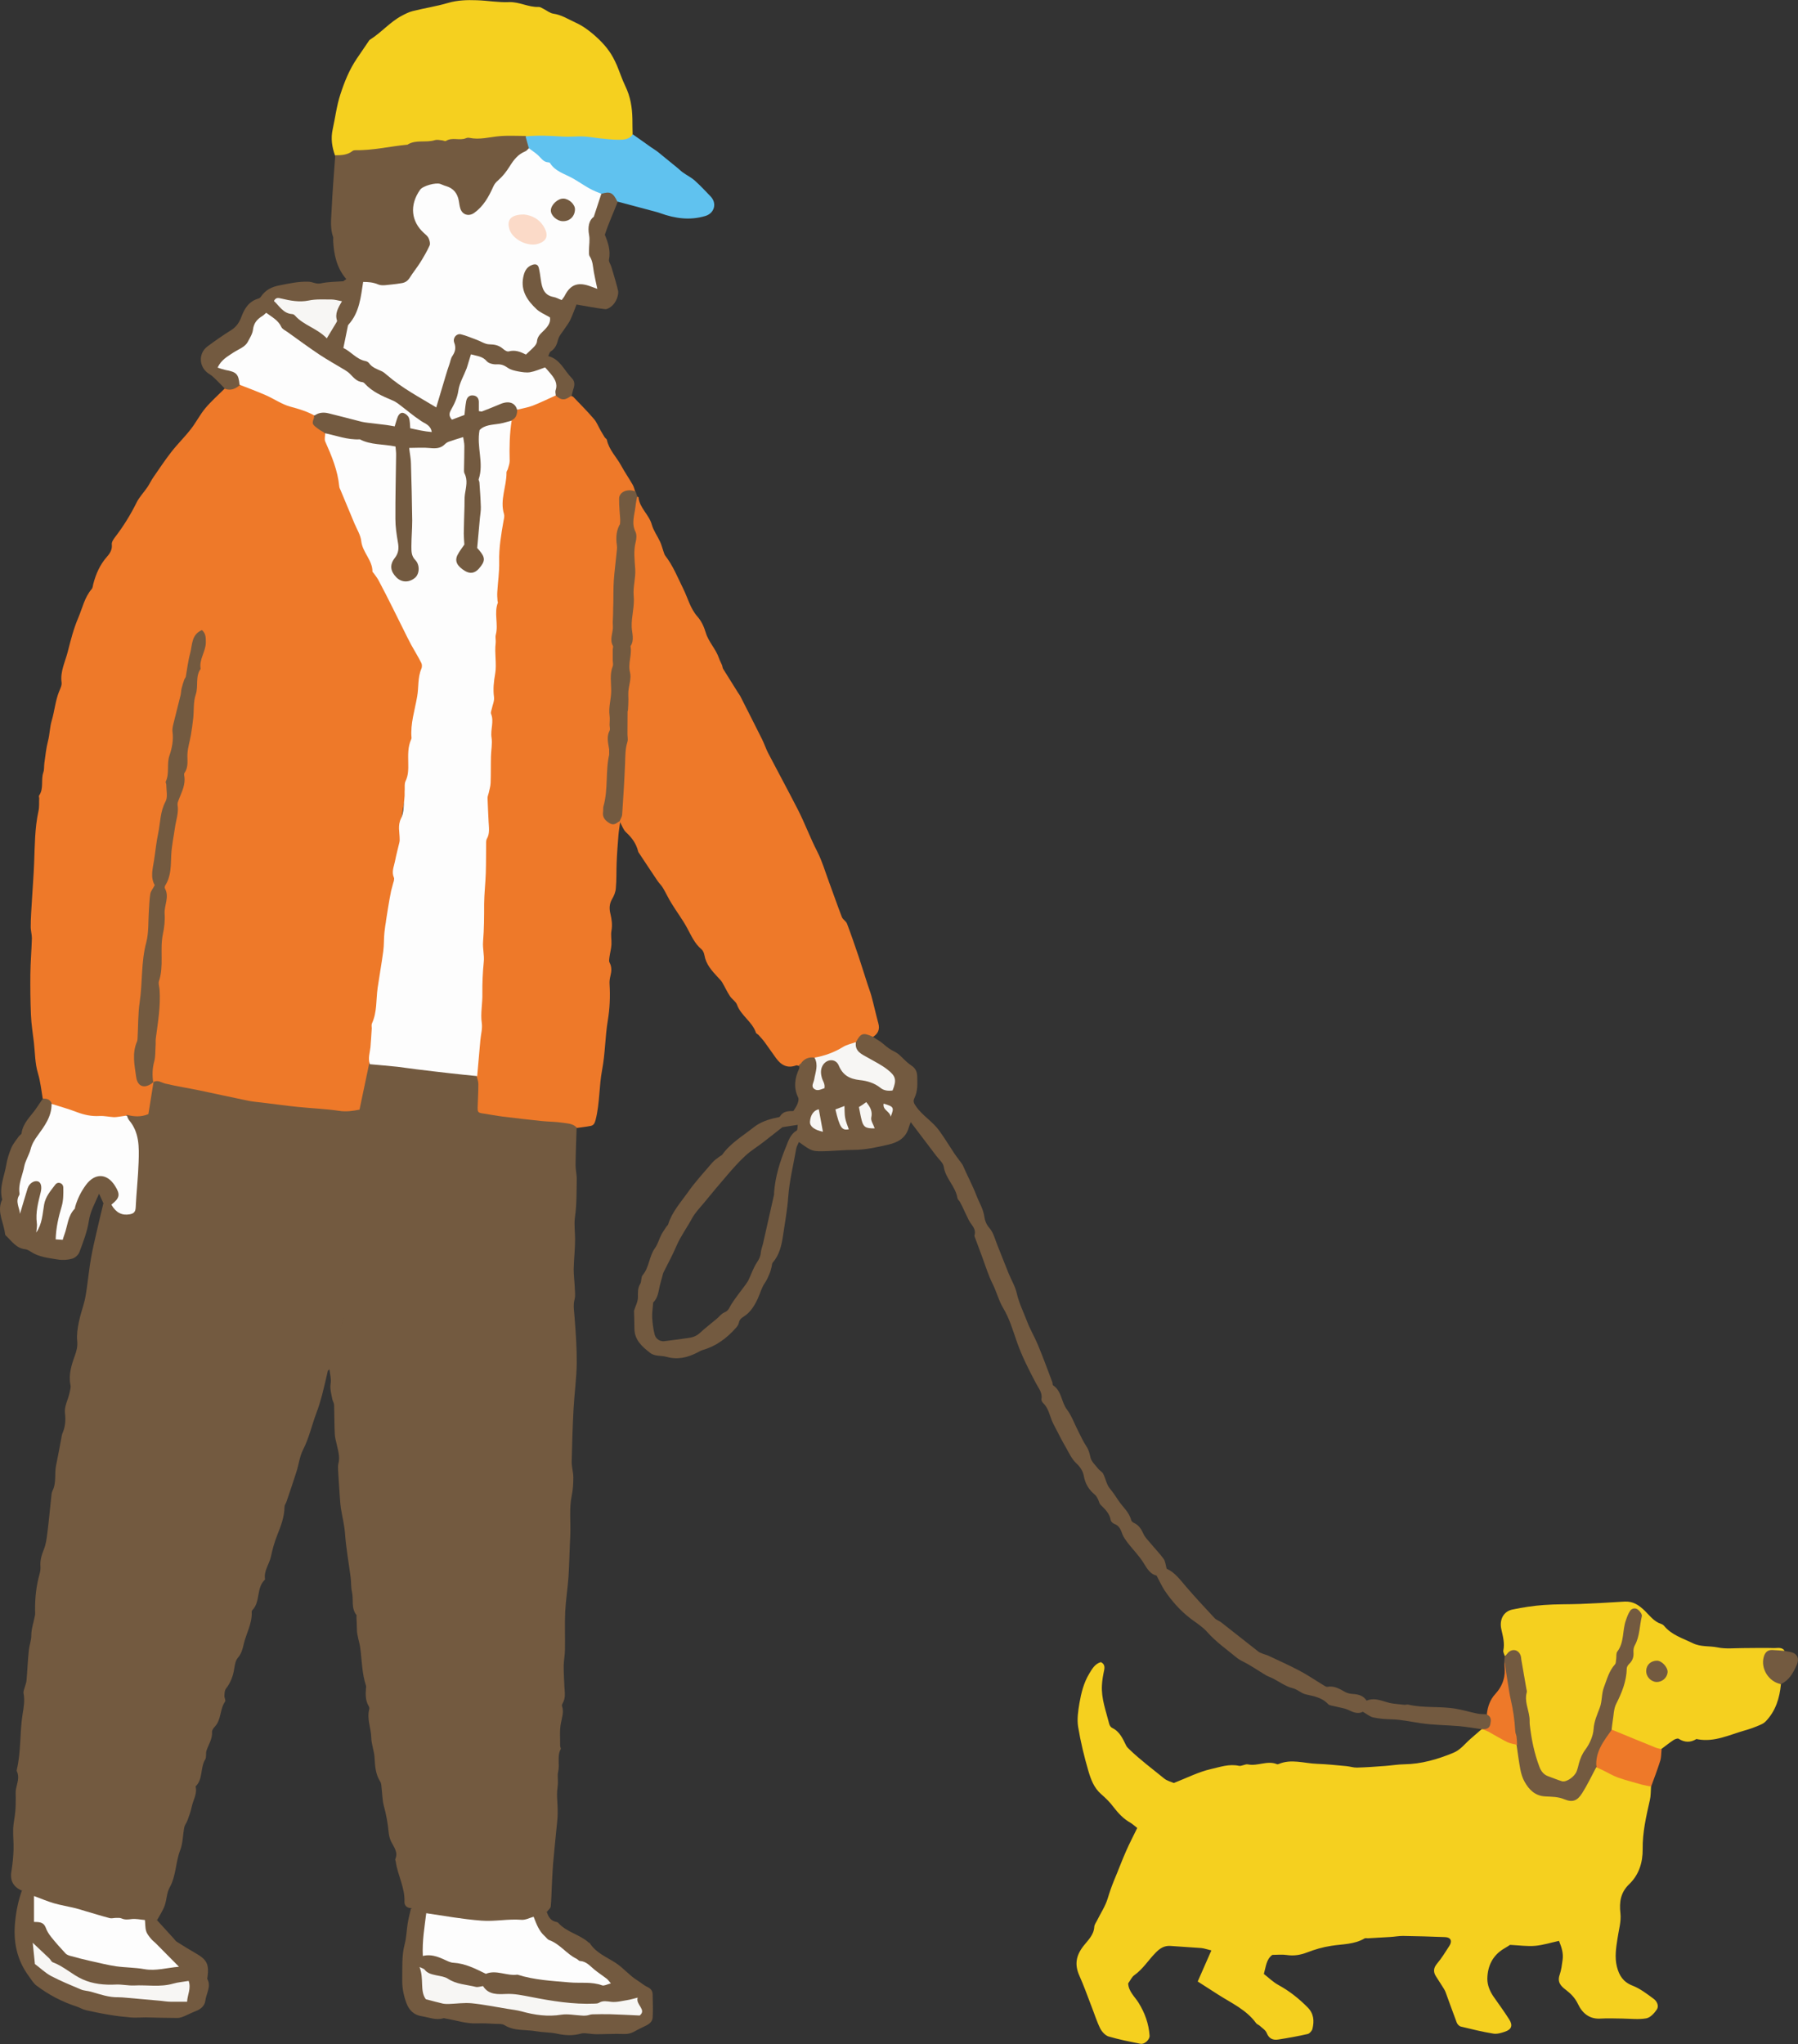 <?xml version="1.0" encoding="UTF-8"?><svg id="_レイヤー_2" xmlns="http://www.w3.org/2000/svg" viewBox="0 0 152.79 173.63"><rect x="0" y="0" width="152.79" height="173.63" fill="#333333" stroke="none"/><defs><style>.cls-1{fill:#f7f6f4;}.cls-1,.cls-2,.cls-3,.cls-4,.cls-5,.cls-6,.cls-7,.cls-8{stroke-width:0px;}.cls-2{fill:#60c2ef;}.cls-3{fill:#735a40;}.cls-4{fill:#fdfdfd;}.cls-5{fill:#fff;}.cls-6{fill:#f5d01f;}.cls-7{fill:#ee7929;}.cls-8{fill:#fbdac8;}</style></defs><g id="_レイヤー_1-2"><path class="cls-3" d="m49,95.78c-.03,1.06-.08,2.13-.09,3.19,0,.41.11.82.1,1.23-.02,1.06,0,2.13-.15,3.18-.09.64.01,1.25.01,1.87,0,.85-.1,1.7-.12,2.56,0,.51.07,1.02.09,1.53.01.34.07.7-.01,1.02-.15.54-.03,1.06,0,1.59.1,1.29.19,2.58.18,3.87-.02,1.28-.2,2.57-.27,3.85-.08,1.51-.13,3.02-.16,4.53,0,.43.14.87.14,1.3,0,.51-.03,1.03-.13,1.52-.24,1.14-.08,2.29-.13,3.44-.06,1.16-.08,2.32-.15,3.48-.07.99-.23,1.98-.28,2.97-.05,1.07,0,2.13-.02,3.2,0,.46-.1.92-.11,1.38,0,.58.03,1.15.06,1.73.02.48.13.97-.13,1.44-.05.08-.1.2-.07.27.17.49,0,.94-.09,1.42-.13.63-.06,1.3-.07,1.95,0,.1.08.22.05.28-.33.61-.07,1.29-.22,1.93-.07.3-.01.62-.02.93,0,.22-.04.43-.06.65-.01.19-.02.38-.01.57.02.46.06.92.05,1.38,0,.46-.07.92-.11,1.38-.09.97-.2,1.94-.28,2.9-.05.65-.08,1.31-.11,1.96-.03.56-.03,1.12-.09,1.67-.02.16-.21.3-.32.45-.5-.01-.94.09-1.21.56-.31.22-.66.31-1.03.33-2.1.11-4.19.15-6.27-.29-.53-.11-1.07-.11-1.58-.3-.45-.27-.87-.61-1.44-.61-.35,0-.59-.21-.58-.54.05-1.21-.58-2.26-.74-3.41-.01-.07-.06-.16-.04-.21.26-.59-.11-1.01-.35-1.49-.13-.26-.19-.56-.22-.85-.07-.74-.2-1.46-.4-2.18-.13-.48-.13-1.01-.19-1.51-.02-.19-.02-.41-.12-.56-.4-.63-.44-1.32-.48-2.03-.03-.57-.27-1.14-.28-1.71-.02-.81-.39-1.59-.17-2.41.02-.08,0-.2-.06-.28-.27-.47-.26-.98-.22-1.5,0-.07.03-.15,0-.22-.35-1.05-.34-2.15-.49-3.23-.07-.51-.28-1.02-.28-1.56,0-.36-.03-.72-.04-1.07,0-.05.03-.11,0-.14-.47-.59-.23-1.32-.38-1.97-.09-.39-.06-.81-.11-1.21-.16-1.25-.39-2.48-.48-3.74-.05-.72-.24-1.44-.35-2.15-.04-.26-.06-.53-.08-.8-.06-.82-.11-1.63-.16-2.45,0-.17-.02-.35.02-.51.16-.57-.01-1.1-.13-1.64-.07-.31-.16-.61-.17-.92-.04-.82-.03-1.64-.06-2.46,0-.16-.12-.32-.15-.48-.08-.45-.22-.88-.14-1.36.06-.37-.06-.77-.1-1.15-.09-.41.15-.76.25-1.13.51-1.9,1.05-3.8,1.67-5.67.16-.49.24-1,.22-1.52,0-.2-.08-.39-.29-.47-.22-.07-.37.07-.5.22-.1.11-.17.24-.23.37-.46,1.05-.82,2.14-.92,3.29-.04.51-.26.95-.51,1.36-.39.64-.64,1.31-.81,2.03-.27,1.13-.11,1.42.98,1.62-.16.68-.31,1.37-.49,2.05-.14.51-.29,1.03-.48,1.52-.39,1.04-.63,2.14-1.14,3.14-.29.57-.36,1.25-.56,1.87-.27.85-.56,1.7-.85,2.55-.05.14-.16.27-.16.4-.01.87-.31,1.65-.63,2.45-.23.58-.4,1.2-.53,1.81-.14.64-.61,1.19-.5,1.89,0,.02,0,.05-.02.07-.74.7-.35,1.85-1.05,2.57-.03.03-.06.09-.06.13.06,1.01-.48,1.87-.69,2.81-.09.41-.2.78-.49,1.12-.19.22-.25.57-.3.88-.09.65-.31,1.22-.71,1.74-.11.15-.12.39-.13.6-.01.16.13.39.06.49-.46.65-.31,1.53-.87,2.13-.11.12-.25.3-.24.44.04.6-.29,1.07-.47,1.59-.08.24.01.56-.11.76-.44.71-.17,1.67-.82,2.29.16.63-.21,1.16-.33,1.74-.08.39-.22.77-.36,1.15-.07.2-.23.38-.27.59-.13.64-.11,1.33-.34,1.92-.41,1.04-.34,2.19-.91,3.2-.25.45-.24,1.04-.42,1.54-.16.43-.42.81-.64,1.22-.43-.11-.84-.11-1.24.1-1.86.05-3.63-.37-5.42-.85-1.29-.35-2.57-.68-3.79-1.21-.21-.45-.63-.52-1.06-.56-.72-.31-1-.85-.87-1.63.1-.6.16-1.21.18-1.81.02-.61-.05-1.22-.03-1.82.02-.48.14-.96.18-1.44.04-.38.03-.77.04-1.15,0-.26-.03-.53.02-.78.1-.5.32-.98.07-1.5-.02-.04,0-.1,0-.14.37-1.55.24-3.15.49-4.7.1-.61.2-1.17.08-1.78-.03-.17.07-.38.12-.56.04-.16.11-.33.13-.49.08-.89.11-1.79.21-2.68.05-.4.2-.77.2-1.2,0-.56.21-1.12.31-1.68.03-.14.01-.29.01-.44-.01-1.06.1-2.09.39-3.11.05-.19.08-.39.07-.58-.05-.53.09-1,.29-1.49.17-.42.23-.89.29-1.35.13-1.01.22-2.03.33-3.05.02-.19.03-.41.11-.57.35-.68.16-1.43.3-2.13.07-.35.14-.71.21-1.06.08-.4.15-.81.23-1.22.03-.14.04-.29.09-.43.25-.57.31-1.12.23-1.76-.07-.54.25-1.12.38-1.68.05-.23.13-.48.09-.7-.18-.88.08-1.7.37-2.5.15-.42.25-.79.2-1.26-.05-.52.03-1.07.14-1.59.12-.62.34-1.21.49-1.82.09-.38.14-.77.2-1.15.11-.81.2-1.63.34-2.44.13-.76.31-1.5.48-2.25.18-.8.38-1.61.57-2.41.29-.15.53,0,.78.11.04.02.08.05.12.08.39.29.8.67,1.32.41.51-.24.29-.78.32-1.19.05-.9.24-1.78.25-2.69.02-1.31.05-2.59-.73-3.73-.1-.14-.14-.31-.07-.49.24-.19.51-.07.77-.07.56,0,.92-.18.98-.81.06-.65.17-1.3.35-1.93.04-.08.09-.14.16-.19.92-.13,1.77.25,2.64.42,3.43.66,6.8,1.61,10.33,1.67,1,.02,1.99.26,2.98.34,1.24.11,1.39-.04,1.62-1.27.17-.89.11-1.87.75-2.63.63-.29,1.26.02,1.87.08,2.42.25,4.84.54,7.24.95.33.26.36.62.34,1-.02.32-.02.63,0,.95.07,1.13.07,1.12,1.22,1.29,1.89.28,3.77.55,5.68.64.46.02,1.06-.05,1.28.59Z"/><path class="cls-7" d="m31.37,90.36c-.27,1.28-.54,2.57-.82,3.9-.55.11-1.13.2-1.75.1-1.15-.17-2.32-.21-3.48-.33-.99-.1-1.98-.24-2.97-.36-.41-.05-.82-.08-1.23-.16-1.38-.28-2.76-.59-4.15-.88-.97-.2-1.95-.35-2.91-.58-.35-.08-.65-.35-1.03-.13-.39-.48-.19-1.02-.16-1.55.12-2.07.61-4.11.49-6.19-.04-.67.15-1.32.14-1.97-.02-2.28.39-4.53.4-6.8,0-.48.33-.87.35-1.34.1-1.95.59-3.86.68-5.81.02-.33.19-.61.31-.9.31-.71.36-1.5.38-2.22.03-1.51.5-2.92.62-4.41.13-1.72.35-3.45.83-5.12.16-.55.31-1.12.11-1.69-.47-.02-.5.31-.6.57-.31.75-.33,1.57-.54,2.35-.32,1.22-.64,2.45-.9,3.69-.33,1.56-.37,3.15-.69,4.7-.25,1.24.05,2.54-.49,3.75-.27.59-.22,1.29-.33,1.94-.12.69-.2,1.4-.35,2.09-.13.62-.21,1.24-.07,1.89.13.65-.26,1.26-.31,1.92-.26,3.24-.85,6.45-.95,9.7-.04,1.37-.5,2.7-.29,4.08.01.1,0-.02,0,.07,0,1.15.29,1.39,1.39,1.22-.15.93-.3,1.87-.44,2.75-.65.27-1.23.21-1.81.07-.22.16-.44.37-.72.33-1.23-.18-2.51.08-3.69-.49-.64-.31-1.36-.4-2-.72-.21-.24-.49-.37-.76-.51-.12-.71-.19-1.42-.4-2.13-.26-.84-.25-1.76-.35-2.64-.09-.77-.22-1.55-.25-2.33-.05-1.15-.06-2.3-.05-3.45.01-1.02.1-2.04.13-3.07,0-.34-.11-.68-.1-1.01,0-.72.06-1.45.1-2.17.06-1.07.15-2.14.19-3.21.06-1.48.05-2.96.37-4.42.08-.35.04-.73.06-1.09,0-.07-.05-.17-.01-.22.42-.6.14-1.32.36-1.96.09-.25.05-.53.09-.8.09-.63.15-1.27.31-1.88.15-.57.15-1.18.31-1.71.25-.83.31-1.71.64-2.51.1-.24.24-.52.2-.76-.12-.92.3-1.72.52-2.57.25-.98.5-1.98.9-2.91.35-.82.53-1.73,1.14-2.44.09-.1.1-.27.13-.41.22-.86.57-1.66,1.17-2.34.26-.29.46-.61.41-1.05-.02-.2.15-.45.29-.63.7-.91,1.3-1.88,1.81-2.91.23-.47.62-.87.92-1.31.19-.28.33-.59.52-.86.5-.72.98-1.45,1.52-2.14.52-.67,1.13-1.26,1.65-1.93.45-.57.78-1.24,1.25-1.8.5-.59,1.09-1.11,1.64-1.66.46-.1.92-.21,1.34-.42.71.08,1.35.39,1.98.68,1.08.49,2.11,1.09,3.29,1.36.38.09.74.24,1.01.54-.17.85.58,1.19.96,1.74.15.88.68,1.62.87,2.49.48,2.11,1.44,4.04,2.12,6.08.82,2.45,2.21,4.62,3.29,6.94.53,1.13,1.12,2.22,1.73,3.31.25.45.22.9.17,1.41-.17,1.73-.58,3.41-.8,5.13-.18,1.4-.25,2.81-.43,4.21-.2,1.56-.69,3.1-.56,4.71.03.34-.06.69-.15,1.01-.5,1.94-.42,3.98-1.06,5.89-.05.14-.07.29-.07.43.05,2.51-.53,4.95-.82,7.42-.17,1.46-.16,2.97-.6,4.4Z"/><path class="cls-6" d="m140.3,151.76c-.03.39-.01.78-.1,1.16-.31,1.37-.63,2.74-.61,4.16.01,1.13-.31,2.18-1.16,2.99-.71.69-.84,1.49-.73,2.46.08.7-.15,1.44-.25,2.15-.12.79-.25,1.58-.05,2.38.19.75.53,1.3,1.32,1.61.65.25,1.23.7,1.8,1.12.28.2.47.6.28.9-.21.32-.56.7-.9.76-.65.12-1.34.03-2.01.02-.61,0-1.22-.04-1.83,0-.98.08-1.6-.45-1.97-1.24-.25-.52-.61-.88-1.03-1.2-.45-.34-.74-.67-.52-1.29.14-.41.19-.85.25-1.29.07-.54-.09-1.04-.31-1.58-.69.15-1.35.36-2.01.42-.67.06-1.36-.04-2.15-.08-.09.06-.29.19-.5.31-.98.58-1.41,1.48-1.43,2.57,0,.55.22,1.08.55,1.55.45.64.91,1.27,1.32,1.92.31.49.19.83-.36,1.02-.32.11-.68.22-.99.17-.93-.15-1.86-.38-2.77-.6-.14-.03-.3-.2-.35-.34-.33-.86-.63-1.73-.95-2.59-.07-.18-.18-.34-.28-.5-.18-.29-.37-.57-.55-.86-.23-.38-.19-.7.11-1.06.39-.46.71-.99,1.04-1.5.27-.41.13-.73-.36-.75-1.19-.05-2.39-.08-3.58-.1-.36,0-.72.07-1.09.09-.63.04-1.26.07-1.89.11-.1,0-.21-.03-.28.01-.87.52-1.89.48-2.83.63-.73.11-1.4.31-2.08.57-.54.21-1.11.3-1.71.21-.39-.06-.81-.01-1.22-.01-.52.38-.54.99-.72,1.62.4.31.78.69,1.24.94.93.51,1.74,1.15,2.48,1.9.53.53.57,1.16.41,1.82-.04.17-.24.4-.4.44-.83.19-1.67.34-2.51.47-.44.07-.79-.07-.98-.56-.09-.24-.38-.41-.59-.61-.09-.08-.23-.12-.3-.21-.83-1.15-2.1-1.71-3.24-2.44-.55-.35-1.1-.71-1.73-1.11.36-.83.74-1.69,1.16-2.64-.31-.07-.58-.17-.85-.2-.87-.07-1.75-.11-2.62-.18-.54-.04-.91.21-1.27.58-.61.62-1.07,1.38-1.8,1.9-.23.16-.35.46-.53.7.03.68.55,1.12.88,1.64.54.87.87,1.79.94,2.8.02.33-.42.76-.78.69-.91-.18-1.82-.36-2.71-.62-.28-.09-.57-.41-.71-.69-.3-.61-.5-1.27-.75-1.9-.33-.86-.64-1.73-1.01-2.56-.43-.95-.3-1.72.36-2.56.37-.47.86-.91.9-1.6.01-.18.14-.36.23-.53.31-.63.71-1.22.91-1.88.16-.53.34-1.05.55-1.56.35-.82.65-1.65,1.01-2.46.28-.64.61-1.27.95-1.97-.2-.15-.37-.32-.57-.44-.59-.33-1.03-.8-1.44-1.33-.3-.41-.67-.77-1.06-1.11-.61-.53-.87-1.25-1.08-1.96-.36-1.23-.66-2.48-.87-3.74-.11-.66,0-1.37.11-2.03.15-.86.36-1.71.82-2.48.25-.41.48-.85,1-1,.3.15.34.37.28.68-.09.43-.17.86-.19,1.3-.06,1.14.35,2.19.62,3.27.03.13.14.29.25.34.65.31.9.92,1.19,1.5.06.13.18.23.28.33.92.89,1.95,1.65,2.94,2.46.25.21.61.29.83.39,1.1-.43,2.11-.95,3.18-1.19.75-.17,1.53-.45,2.35-.27.24.05.53-.17.77-.12.83.17,1.64-.36,2.46-.02.04.02.1,0,.14-.01,1.08-.46,2.17-.06,3.25-.02.85.03,1.7.12,2.55.2.29.03.58.13.87.12.8-.02,1.6-.08,2.4-.14.53-.04,1.07-.13,1.6-.14,1.47-.02,2.83-.42,4.17-.97.62-.25.99-.77,1.46-1.18.33-.29.66-.57.99-.86.07-.02.14-.03.21-.03.28,0,.51.15.73.3.56.37,1.12.75,1.82.86.15.02.26.13.32.27.21.57.32,1.16.39,1.78.18,1.58,1.09,2.55,2.61,2.45.32-.02.63.06.93.15.74.23,1.04.12,1.51-.51.47-.63.61-1.44,1.18-2.01.16-.09.35-.11.49,0,1.06.78,2.39.82,3.56,1.31.22.09.47.15.65.33Z"/><path class="cls-7" d="m49,95.78c-.33-.36-.8-.34-1.21-.41-.57-.09-1.16-.08-1.74-.14-1.11-.12-2.22-.24-3.33-.38-.55-.07-1.1-.18-1.65-.26-.44-.06-.49-.11-.48-.54.02-.65.06-1.31.06-1.96,0-.24-.1-.47-.15-.71-.22-.24-.21-.54-.18-.83.18-1.65.39-3.3.41-4.96.02-1.76.06-3.51.1-5.27.07-2.64.05-5.28.26-7.92.12-1.48.26-2.96.12-4.44-.05-.54.25-1.04.27-1.58.04-1.25,0-2.5,0-3.74,0-1.51.05-3.03.19-4.52.26-2.84.14-5.7.38-8.53.15-1.75.09-3.52.49-5.25.05-.22.09-.44.04-.66-.26-1.37.12-2.67.39-3.98.11-.54.1-1.07.1-1.61,0-.76.02-1.52.22-2.26.2-.33.39-.66.54-1.02,1.15-.34,2.21-.92,3.36-1.29.43.27.89.22,1.35.11.07.03.15.05.19.1.59.61,1.19,1.22,1.74,1.86.25.29.39.67.58,1,.11.19.22.37.33.55.05.08.17.14.19.22.18.86.82,1.46,1.22,2.2.3.55.66,1.07.97,1.61.11.18.15.4.22.6-1.13.16-1.1.16-1.17,1.32-.1,1.77-.3,3.54-.46,5.31-.12,1.28-.13,2.58-.09,3.88.03.97-.22,1.93-.07,2.92.19,1.24-.11,2.48-.16,3.71-.05,1.25,0,2.52-.2,3.78-.12.82.04,1.68-.06,2.54-.13,1.11-.14,2.24-.32,3.35-.16.96.15,1.21,1.14,1.18.04.02.07.04.11.06-.05.38-.12.77-.15,1.16-.06.77-.12,1.54-.15,2.31-.03.73,0,1.46-.07,2.18-.02.3-.15.62-.31.89-.24.41-.26.81-.15,1.26.11.47.18.94.09,1.44-.07.37.02.78,0,1.17-.02.36-.12.71-.17,1.07-.02.16-.06.35.01.47.2.38.17.74.07,1.14-.06.23-.09.48-.07.72.06,1.02.02,2.03-.15,3.05-.23,1.38-.22,2.81-.48,4.18-.27,1.41-.2,2.85-.55,4.24-.07.26-.14.48-.41.54-.4.08-.81.12-1.22.18Z"/><path class="cls-7" d="m54.14,42.18s.12.04.12.07c.09.91.9,1.47,1.13,2.32.14.5.47.95.7,1.44.12.26.19.54.28.8.05.13.08.28.16.39.66.85,1.05,1.84,1.52,2.79.4.8.6,1.69,1.22,2.39.33.37.56.87.7,1.35.24.81.87,1.4,1.13,2.19.07.2.18.39.26.59.04.11.04.25.11.34.42.68.85,1.35,1.27,2.03.05.08.12.16.16.24.63,1.23,1.25,2.47,1.87,3.7.18.37.31.76.49,1.12.84,1.61,1.71,3.21,2.54,4.83.6,1.17,1.05,2.41,1.65,3.57.42.82.67,1.7.99,2.56.37,1,.72,2.01,1.1,3,.08.21.36.35.44.57.35.92.67,1.86.99,2.8.26.78.5,1.57.76,2.36.1.32.23.64.32.97.21.77.38,1.56.59,2.33.15.53-.04.9-.49,1.18-.63-.12-1.12.08-1.49.6-.81.27-1.51.77-2.32,1.05-.35.12-.69.22-1.06.23-.43.02-.83.13-1.14.45-.05.04-.11.07-.17.09-.03,0-.06,0-.1.01-.07-.02-.15-.06-.21-.04-.75.28-1.28-.02-1.71-.61-.33-.45-.64-.91-.97-1.36-.16-.22-.34-.41-.52-.61-.06-.07-.19-.11-.22-.19-.31-.94-1.27-1.45-1.61-2.38-.1-.28-.43-.47-.6-.73-.25-.38-.44-.8-.67-1.19-.1-.16-.25-.29-.38-.44-.5-.54-.99-1.08-1.12-1.85-.03-.18-.12-.4-.26-.51-.58-.49-.86-1.16-1.21-1.8-.39-.73-.9-1.39-1.33-2.1-.26-.41-.46-.86-.71-1.28-.13-.23-.33-.41-.48-.63-.53-.78-1.05-1.58-1.57-2.36-.03-.04-.06-.08-.07-.13-.16-.66-.53-1.17-1.03-1.63-.24-.22-.34-.57-.51-.86-.02-.03-.04-.05-.07-.08-.09-.81.07-1.61.14-2.41.16-1.97.31-3.94.36-5.91.04-1.6.06-3.22.16-4.81.09-1.53.19-3.06.26-4.59.06-1.38.33-2.76.14-4.15-.07-.51-.05-1.02.04-1.53.09-.49.08-.97-.02-1.46-.2-.94.04-1.83.41-2.69Z"/><path class="cls-6" d="m28.47,13.21c-.26-.72-.37-1.46-.2-2.22.22-1,.34-2.03.66-2.99.34-1.05.76-2.09,1.39-3.02.33-.48.65-.96.98-1.44.04-.06.08-.13.14-.17.96-.6,1.7-1.5,2.7-2.03.3-.16.61-.32.94-.4.99-.25,2.01-.4,2.99-.69.82-.24,1.63-.26,2.46-.23.92.03,1.83.2,2.74.16.88-.03,1.64.45,2.51.41.13,0,.27.09.4.16.28.14.55.37.84.41.69.1,1.26.47,1.87.75.58.26,1.07.61,1.56,1.03.66.57,1.23,1.18,1.64,1.93.12.23.24.46.34.7.24.58.44,1.19.71,1.75.43.88.58,1.8.6,2.77,0,.44.01.88.02,1.32-.11.67-.68.68-1.12.63-2.13-.22-4.27-.24-6.41-.35-.54-.03-1.06.15-1.6.1-2.22.02-4.44.32-6.65.35-2.63.03-5.16.81-7.77.92-.25.01-.47.14-.7.21-.35.1-.71.21-1.05-.06Z"/><path class="cls-6" d="m151.34,143.06c-.11,1.19-.45,2.29-1.3,3.17-.16.17-.4.27-.62.36-.38.16-.77.3-1.17.41-1.3.37-2.55,1-3.96.75-.05,0-.11-.04-.14-.02-.51.31-1,.29-1.51-.03-.08-.05-.29.03-.41.1-.36.24-.7.51-1.05.77-.18.14-.37.1-.56.02-1.17-.49-2.33-1.01-3.51-1.47-.09-.04-.16-.11-.22-.19-.05-.94.06-1.83.49-2.7.35-.72.62-1.49.68-2.31.01-.15,0-.3.08-.43.65-1.17.8-2.48,1.12-3.74.08-.33.2-.74-.29-.83-.43-.07-.59.3-.64.65-.14,1.24-.46,2.45-.89,3.59-.35.92-.9,1.78-1.1,2.77-.29,1.41-.62,2.82-1.18,4.14-.34.8-.76,1.57-1.05,2.4-.29.84-.98,1.03-1.84.82-.98-.24-1.59-.79-1.83-1.77-.22-.9-.46-1.79-.58-2.72-.23-1.79-.43-3.58-.69-5.37-.16-1.06-.32-1.17-1.3-.75-.04-.16-.15-.34-.12-.48.13-.62-.04-1.21-.17-1.8-.18-.8.17-1.52.96-1.68.88-.18,1.77-.32,2.66-.38,1.03-.08,2.06-.05,3.1-.09,1.25-.05,2.5-.12,3.75-.2.72-.04,1.21.29,1.72.78.42.41.79.93,1.4,1.12.09.03.18.09.24.16.64.78,1.57,1.05,2.43,1.47.69.34,1.41.22,2.1.36.7.15,1.46.06,2.19.06.88,0,1.76-.03,2.64,0,.29,0,.65-.1.88.22-.24.17-.52.11-.78.12-.75.05-1.07.53-.83,1.26.22.65.66,1.13,1.28,1.44Z"/><path class="cls-3" d="m48.55,33.61c-.49.38-.82.46-1.34-.03-.24-.21-.18-.48-.19-.75-.03-.93-.64-1.37-1.5-1.08-.39.13-.79.06-1.16,0-1.17-.2-2.32-.49-3.35-1.09-.66-.39-.78-.29-1.11.37-.6,1.21-.7,2.59-1.34,3.78-.07.12-.14.26-.03.46.49.06.73-.21.85-.66.06-.21.05-.44.11-.65.09-.32.32-.49.65-.49.33,0,.55.15.66.48.06.21,0,.45.2.66.43.06.82-.17,1.21-.35.41-.2.83-.3,1.28-.2.38.08.64.28.47.73-.02.38-.08.73-.47.9-.31.48-.83.46-1.3.56-1.14.23-1.27.3-1.19,1.42.11,1.53,0,3.07.12,4.6.1,1.18-.17,2.38-.23,3.58-.02.36,0,.66.17.98.35.68.23,1.28-.3,1.71-.46.38-1.12.35-1.61-.08-.6-.51-.74-1.01-.32-1.68.51-.81.37-1.71.43-2.57.13-1.95.04-3.9.02-5.85,0-.83-.24-1.04-.89-.62-1,.65-2.09.56-3.28.58.05,1.16-.04,2.28.06,3.39.13,1.47.13,2.93.09,4.4-.02.53.04,1,.32,1.47.39.67.28,1.22-.24,1.65-.51.43-1.04.48-1.55.14-.62-.4-.95-1.1-.6-1.7.57-.98.35-1.98.28-2.99-.13-1.69-.03-3.38-.05-5.06,0-.27,0-.54,0-.81,0-.55-.25-.74-.8-.81-1.52-.19-3.01-.57-4.52-.86-.21-.04-.43-.11-.51-.37-.18-.11-.38-.21-.55-.34-.56-.41-.56-.44-.28-1.13.14-.44.52-.39.85-.38.56,0,1.13.08,1.66.27,1.18.43,2.44.45,3.66.7.36.08.55-.08.69-.38.15-.33.37-.6.78-.54.4.06.57.36.61.73.09.86.81.59,1.31.72-1.04-.8-1.97-1.77-3.2-2.3-1.27-.55-2.36-1.37-3.44-2.2-.45-.35-.96-.58-1.44-.87-1.4-.85-2.66-1.91-4.04-2.78-.36-.23-.51-.65-.83-.92-.6-.53-1.23-.5-1.45.25-.41,1.36-1.22,2.29-2.48,2.9-.15.07-.28.2-.39.33-.05.06-.07.12-.07.26.63.36,1.79.33,1.42,1.61-.37.32-.78.51-1.28.33-.22-.23-.43-.46-.66-.68-.21-.2-.41-.42-.66-.57-.89-.52-1-1.74-.16-2.36.66-.49,1.34-.96,2.04-1.4.42-.27.66-.65.82-1.07.27-.74.65-1.36,1.47-1.59.08-.02.17-.1.22-.18.38-.56.92-.82,1.57-.94.81-.16,1.61-.34,2.45-.31.36.01.66.23,1.06.14.63-.14,1.29-.13,1.94-.18.23-.02.38-.16.54-.3.5-.44.89-.33,1.24.3.03,1.35-.29,2.61-1.05,3.74-.33.49-.32,1.07-.42,1.62-.04.25.19.37.36.51.7.58,1.54.93,2.3,1.43.49.32,1.04.58,1.45.99.81.82,1.92,1.17,2.81,1.86.13.1.29.19.56.14.12-1.17.81-2.19,1.04-3.36.13-.65.5-1.23.4-1.97-.05-.35.36-.61.79-.61.15,0,.29.05.43.11,1.09.48,2.28.67,3.37,1.16.47.21,1.01.18,1.51.24.44.05.71-.33.86-.7.17-.44.41-.81.74-1.16.45-.47.39-.71-.17-1.08-1.3-.87-1.88-2.08-1.62-3.34.06-.3.18-.56.38-.78.23-.25.49-.42.84-.32.32.09.46.35.54.65.09.36.07.73.15,1.09.12.54.46.84.97.98.26.08.45.03.65-.17,1.03-1.02,1.04-1.02,2.49-.82.05-1.07-.48-2.04-.51-3.09-.03-.97-.15-1.91.48-2.82.35-.51.28-1.28.73-1.81.81-.41,1.36-.12,1.42.76-.35.92-.77,1.8-1.09,2.8.25.62.51,1.32.35,2.11-.04.18.14.4.2.61.2.67.41,1.34.57,2.02.05.21-.02.48-.1.69-.09.22-.23.45-.4.6-.17.15-.42.32-.62.29-.77-.09-1.52-.24-2.41-.39-.14.35-.3.81-.51,1.27-.12.26-.3.49-.46.73-.2.32-.5.62-.59.97-.11.43-.25.78-.64,1.02-.08.05-.11.2-.2.39,1.02.26,1.35,1.22,1.99,1.86.26.25.27.56.16.89-.07.2-.11.42-.17.63Z"/><path class="cls-3" d="m30.84,23.95c-.31-.59-.66-.67-1.04-.2-.21.26-.4.17-.62.13.08-.05.16-.11.25-.17-.82-.94-1.06-2.08-1.12-3.28,0-.1.02-.2,0-.29-.27-.75-.17-1.53-.13-2.3.07-1.55.2-3.1.31-4.65.52,0,1.03-.02,1.46-.36.05-.04.14-.07.2-.07,1.51.03,2.98-.33,4.47-.47.73-.46,1.58-.14,2.35-.39.17-.05.38,0,.58.02.12.01.28.1.35.05.53-.34,1.15,0,1.7-.23.08-.04.2-.05.29-.03.85.18,1.68-.06,2.52-.14.75-.07,1.51-.02,2.27-.02.25.3.41.64.33,1.04-1.06.8-1.72,1.97-2.63,2.91-.27.28-.4.61-.57.93-.34.66-.72,1.28-1.35,1.71-.64.44-1.25.25-1.51-.47-.06-.16-.08-.33-.12-.5-.24-.9-1.13-1.56-1.94-1.42-.89.15-1.65,1.12-1.58,2.03.05.68.29,1.27.78,1.77.78.8.73.87.32,1.85-.37.88-1.06,1.52-1.52,2.33-.15.27-.43.39-.73.45-1.12.24-2.22.2-3.29-.28Z"/><path class="cls-3" d="m45.35,162.83c.21-.61.37-.67,1.12-.41.13.41.33.75.8.84.07.01.15.05.19.1.7.78,1.79.96,2.55,1.64.04.03.1.04.12.08.52.81,1.41,1.16,2.17,1.65.68.44,1.17,1.07,1.85,1.49.29.18.55.42.85.56.32.14.46.35.46.67.01.65.04,1.29,0,1.94-.03.44-.43.62-.79.79-.21.1-.43.2-.63.32-.32.19-.64.3-1.03.28-.77-.03-1.55.02-2.33.02-.31,0-.62-.06-.93-.08-.12,0-.24-.01-.35.02-.7.2-1.38.17-2.09.01-.57-.12-1.16-.1-1.74-.2-.9-.16-1.86,0-2.7-.52-.21-.13-.52-.1-.79-.11-.51-.03-1.02-.06-1.53-.04-.94.04-1.81-.27-2.72-.42-.05,0-.1-.04-.14-.02-.64.2-1.23-.07-1.85-.17-.74-.12-1.1-.57-1.31-1.13-.22-.6-.36-1.27-.35-1.91.02-1.03-.06-2.07.21-3.09.15-.56.16-1.15.25-1.73.07-.43.18-.86.28-1.28.56-.28.91.06,1.27.41.22.67.04,1.34,0,2.01-.02.29-.09.58-.07.88.02.28.16.39.43.5,1.44.54,2.98.74,4.41,1.32.75.3,1.63.17,2.45.28.26.04.54,0,.8.08,1.66.49,3.37.56,5.09.61.66.02,1.31.1,2.01.11-.71-.44-1.19-1.13-1.96-1.54-1.33-.71-2.63-1.51-3.64-2.67-.31-.36-.53-.77-.39-1.27Z"/><path class="cls-3" d="m12.32,163.11q.41-.42,1.04.02c.47.52.94,1.04,1.42,1.56.08.09.15.2.25.26.55.35,1.11.69,1.68,1.02.86.5,1.06.9.93,1.93,0,.07-.05.16-.02.21.35.65-.1,1.23-.17,1.84-.05.43-.38.72-.8.88-.34.13-.66.3-.99.44-.18.07-.37.15-.56.15-.91,0-1.82-.03-2.73-.05-.41,0-.82.04-1.22.01-.6-.05-1.21-.12-1.8-.22-.69-.11-1.37-.25-2.04-.4-.28-.06-.54-.23-.82-.32-1.24-.4-2.37-1-3.4-1.78-.26-.2-.44-.52-.64-.79-1.03-1.39-1.34-2.96-1.16-4.66.09-.9.27-1.77.57-2.61.69-.26.78-.22,1.05.45.28.4.14.85.18,1.28.02.22-.06.53.15.61.79.28.95,1.08,1.39,1.63.74.94,1.64,1.47,2.83,1.78,1.74.46,3.51.59,5.28.77.65.07,1.3-.11,2-.19-.64-.83-1.38-1.45-2.06-2.14-.49-.5-.62-1.1-.33-1.69Z"/><path class="cls-2" d="m44.94,12.59c-.09-.33-.19-.67-.28-1,1.04-.11,2.07-.06,3.11.01.6.04,1.2-.03,1.8-.01.46.02.91.11,1.37.16.53.05,1.06.12,1.59.12.45,0,.94,0,1.24-.46.51.36,1.03.72,1.54,1.09.2.14.41.26.6.41.56.45,1.12.91,1.68,1.37.15.12.28.26.44.37.33.24.71.42,1.01.69.47.42.9.88,1.34,1.34.57.59.33,1.44-.45,1.67-1.31.39-2.57.21-3.82-.24-.11-.04-.23-.08-.35-.11-1.1-.29-2.2-.59-3.3-.88-.37-.76-.61-.88-1.35-.66-.17.1-.34.07-.49-.01-1.88-1.1-3.91-1.97-5.47-3.56-.09-.09-.16-.18-.2-.3Z"/><path class="cls-3" d="m3.62,93.34q.59-.08.78.41c.22.44.11.86-.06,1.27-.2.48-.44.96-.79,1.32-.77.78-.9,1.84-1.24,2.78-.42,1.14-.53,2.38-.61,3.32,0-.39.26-.98.51-1.57.2-.46.55-.81,1.09-.61.49.18.43.64.35,1.07-.17.97-.44,1.93-.34,2.86.04-.93.12-1.93.63-2.82.26-.45.52-1.1,1.16-.93.69.18.46.89.44,1.39-.02.71-.3,1.38-.44,2.07-.07.33-.16.66-.05,1.1.34-.37.37-.77.49-1.11.38-1.17.96-2.24,1.58-3.29.41-.69,1.04-.89,1.75-.81.72.08,1.05.67,1.29,1.28.23.61-.04,1.08-.67,1.25-.23-.03-.46-.05-.69-.08-.11-.24-.21-.47-.38-.84-.37.85-.75,1.51-.87,2.32-.14.9-.48,1.78-.8,2.64-.09.24-.37.49-.61.56-.39.11-.83.14-1.23.07-.78-.13-1.6-.2-2.29-.66-.14-.09-.3-.19-.47-.21-.77-.08-1.15-.69-1.64-1.15-.03-.03-.07-.08-.08-.12-.08-.93-.67-1.8-.32-2.78.02-.07.09-.14.07-.2-.26-1.02.19-1.95.35-2.91.08-.49.24-.99.43-1.45.15-.35.41-.65.63-.97.07-.1.22-.17.24-.26.11-.88.76-1.43,1.23-2.1.19-.28.38-.56.57-.84Z"/><path class="cls-3" d="m54.14,42.18c-.05.29-.11.57-.14.86-.08.71-.36,1.4,0,2.13.12.24.09.59.02.87-.2.77-.09,1.53-.04,2.31.05.75-.2,1.51-.13,2.26.09.9-.2,1.75-.17,2.64.02.53.25,1.12-.1,1.64.14.75-.24,1.46-.04,2.24.12.48-.09,1.05-.14,1.58-.02.24,0,.48,0,.72,0,.31-.02.62-.04.93,0,.02-.03.04-.03.07,0,.64-.01,1.28-.01,1.93,0,.22.06.45,0,.65-.19.59-.18,1.2-.2,1.81-.06,1.46-.15,2.92-.25,4.38-.01.18-.13.35-.2.53-.26.18-.48.42-.85.21-.39-.23-.65-.5-.57-1,.02-.14-.01-.3.03-.44.42-1.47.15-3.02.51-4.5.03-.13-.02-.29-.04-.43-.08-.5-.21-1,.05-1.5.07-.13,0-.33,0-.5,0-.26.04-.52,0-.78-.1-.72.14-1.42.14-2.12,0-.7-.14-1.4.13-2.08.06-.14,0-.33,0-.5,0-.31,0-.63,0-.94,0-.09.06-.21.02-.28-.33-.57.04-1.15-.01-1.72-.03-.36.02-.72.02-1.07,0-.29.01-.57.02-.86.01-.63,0-1.27.04-1.9.05-.77.16-1.53.23-2.3.02-.24.07-.48.03-.71-.11-.71-.02-1.36.31-1.86-.05-.77-.13-1.43-.12-2.09,0-.59.76-.89,1.41-.6.05.14.09.29.14.43Z"/><path class="cls-3" d="m127.89,140.71c.09-.11.18-.24.28-.34.38-.35.87-.23,1.05.26.04.11.04.24.06.36.14.83.29,1.65.43,2.48.02.1.06.2.03.29-.21.74.15,1.42.23,2.13.03.22,0,.44.03.65.14,1.21.38,2.39.81,3.53.15.4.37.68.76.82.39.14.77.3,1.16.42.37.11,1.07-.38,1.25-.84.09-.23.14-.47.2-.7.12-.42.27-.79.55-1.16.36-.49.65-1.14.69-1.73.04-.66.31-1.24.52-1.8.22-.58.14-1.18.36-1.76.26-.68.43-1.38.94-1.94.09-.1.07-.3.1-.46.03-.21-.02-.48.1-.63.59-.78.42-1.76.71-2.61.1-.29.2-.59.37-.84.15-.23.45-.27.65-.12.17.12.39.41.35.57-.2.82-.17,1.7-.59,2.46-.1.17-.14.41-.12.61.03.4-.08.71-.37.99-.1.09-.19.24-.2.36-.02,1.1-.41,2.06-.9,3.03-.22.43-.21.99-.3,1.49-.04.24-.06.48-.09.72.02.37-.29.59-.42.89-.33.76-.78,1.47-.9,2.31-.39.73-.74,1.48-1.18,2.17-.41.65-.81.81-1.5.53-.54-.23-1.09-.22-1.63-.25-.86-.04-1.38-.56-1.76-1.24-.18-.31-.29-.68-.36-1.03-.13-.69-.22-1.39-.32-2.08-.36-.79-.35-1.66-.51-2.48-.31-1.52-.49-3.05-.54-4.6.01-.14.02-.29.03-.43Z"/><path class="cls-7" d="m135.66,150.13c-.13-1.3.62-2.24,1.31-3.2,1.25.51,2.49,1.03,3.74,1.53.15.06.32.08.49.13-.04.33-.02.68-.12.99-.23.74-.51,1.46-.77,2.18-.24-.05-.48-.08-.71-.14-.7-.2-1.41-.38-2.1-.62-.45-.16-.87-.42-1.31-.63-.17-.08-.35-.16-.52-.24Z"/><path class="cls-3" d="m27.85,116.47c-.32.12-.63.23-.94-.07-.31-.31-.44-.67-.33-1.07.21-.79.34-1.62.82-2.32.4-.59.71-1.22.62-1.96,0-.07,0-.15.02-.22.32-.96.62-1.93.98-2.88.18-.48.59-.72.87-.65.33.08.53.49.41,1.06-.13.59-.09,1.22-.48,1.75-.08.1-.05.28-.09.42-.1.37-.15.78-.35,1.09-.23.37-.3.75-.4,1.15-.3,1.2-.67,2.39-1.01,3.58-.05.04-.1.08-.14.11Z"/><path class="cls-7" d="m127.86,141.14c.09.65.18,1.3.29,1.94.07.43.13.87.23,1.29.2.87.33,1.75.38,2.65,0,.17.08.33.11.5.03.23.04.47.05.7-.28-.07-.57-.11-.83-.23-.54-.27-1.05-.58-1.57-.87-.19-.1-.39-.17-.59-.25.71-.23.79-.46.42-1.25.06-.64.29-1.26.7-1.7.68-.74.91-1.54.8-2.5-.01-.09.01-.19.02-.29Z"/><path class="cls-3" d="m151.34,143.06c-1.03-.19-1.74-1.31-1.46-2.31.1-.36.31-.6.71-.59.36.01.72.05,1.08.08.14.03.28.06.42.08.64.11.85.55.58,1.14-.3.66-.63,1.27-1.33,1.6Z"/><path class="cls-4" d="m27.56,36.79c1,.2,1.97.59,3.02.53.93.49,1.98.39,3.03.61.02.28.06.51.05.75-.02,1.8-.07,3.6-.06,5.41,0,.65.1,1.31.21,1.96.09.5.08.92-.27,1.36-.46.59-.35,1.14.15,1.64.45.45,1.09.45,1.59.02.38-.34.41-1.1,0-1.51-.33-.34-.32-.75-.32-1.15,0-.73.07-1.46.07-2.19-.02-1.63-.06-3.27-.11-4.9-.01-.41-.1-.81-.15-1.27.62,0,1.2-.05,1.76.01.49.05.92.04,1.28-.33.1-.1.23-.18.36-.22.36-.13.74-.24,1.19-.38.03.25.1.5.1.75,0,.68-.02,1.36-.03,2.04,0,.1,0,.21.04.29.3.58.13,1.16.04,1.76-.05.34-.03.68-.04,1.02-.02.78-.05,1.56-.06,2.34,0,.29.03.57.05.93-.17.25-.42.56-.59.9-.25.52-.02.94.66,1.35.43.25.82.18,1.16-.2.56-.64.57-.94.02-1.58-.08-.09-.16-.18-.16-.18.08-.91.16-1.72.23-2.53.03-.32.09-.63.08-.95-.02-.7-.07-1.4-.12-2.09,0-.1-.09-.2-.06-.28.46-1.37-.2-2.74.07-4.16.42-.46,1.1-.45,1.7-.55.36-.06.69-.18,1.03-.26-.18,1.14-.2,2.28-.17,3.43,0,.23-.1.47-.16.7-.03.09-.11.18-.11.27.02,1.18-.58,2.33-.21,3.54.05.17,0,.38-.04.57-.2,1.15-.4,2.3-.37,3.48.02.85-.11,1.7-.16,2.55-.02.26,0,.52.02.78,0,.05.04.1.03.14-.35.89.06,1.83-.18,2.73-.06.22.02.48-.01.71-.11.87.1,1.76-.04,2.59-.12.68-.19,1.31-.1,2,.04.32-.12.66-.19.99-.03.14-.11.31-.06.43.27.67-.07,1.34.04,2.02.08.52-.04,1.06-.05,1.6-.02.75,0,1.5-.03,2.25-.01.28-.1.57-.16.85-.03.14-.1.28-.1.42.02.67.06,1.35.09,2.02.02.48.12.98-.14,1.44-.05.08-.07.19-.07.28-.01.9,0,1.79-.03,2.69-.03.85-.13,1.7-.14,2.56,0,1.07,0,2.14-.09,3.21-.05.57.12,1.16.06,1.72-.09.9-.13,1.82-.12,2.71.02.84-.17,1.66-.05,2.5.07.47-.08.96-.12,1.45-.09,1.02-.18,2.04-.27,3.05-.77-.08-1.54-.15-2.3-.24-.96-.11-1.92-.22-2.88-.34-.53-.06-1.05-.15-1.58-.21-.78-.08-1.57-.15-2.36-.22-.18-.49,0-.96.05-1.44.05-.53.07-1.07.11-1.6,0-.15-.04-.31.02-.43.44-.96.34-2,.48-3.01.15-1.04.34-2.08.48-3.13.07-.53.04-1.07.1-1.61.08-.7.2-1.39.31-2.09.08-.48.16-.96.26-1.43.04-.19.11-.37.15-.56.04-.19.15-.41.08-.56-.21-.48,0-.91.09-1.36.11-.55.25-1.09.38-1.63.02-.09.03-.19.02-.29,0-.58-.18-1.13.12-1.74.26-.52.21-1.18.29-1.78.03-.22,0-.44.02-.66.01-.24-.03-.51.07-.72.25-.51.24-1.04.23-1.58-.01-.66-.04-1.32.24-1.95.02-.04.04-.09.04-.14-.11-1.21.28-2.36.48-3.53.14-.78.03-1.6.36-2.36.06-.14.06-.36-.01-.49-.26-.52-.57-1.01-.85-1.52-.23-.43-.45-.87-.66-1.3-.31-.61-.6-1.22-.91-1.83-.39-.78-.79-1.57-1.2-2.34-.12-.23-.29-.44-.44-.65-.03-.04-.09-.08-.09-.11.01-.97-.84-1.63-.95-2.58-.05-.51-.36-1-.57-1.49-.39-.94-.79-1.88-1.18-2.83-.05-.11-.11-.22-.12-.33-.13-1.36-.64-2.59-1.19-3.82-.09-.19-.01-.46-.01-.69Z"/><path class="cls-4" d="m9.48,102.32c.7-.56.76-.85.29-1.59-.68-1.08-1.71-1.1-2.47-.07-.42.57-.73,1.2-.92,1.88-.01.05,0,.11-.03.14-.6.61-.6,1.46-.88,2.2-.05.13-.09.27-.14.44-.2-.01-.39-.03-.6-.04.03-.99.24-1.89.51-2.8.15-.5.15-1.06.14-1.59,0-.39-.45-.56-.68-.26-.38.51-.82.98-.95,1.69-.14.8-.16,1.65-.67,2.38.02-.27.09-.54.05-.8-.12-.91.12-1.77.33-2.63.11-.44.03-.82-.22-.91-.33-.11-.75.15-.89.58-.22.71-.43,1.42-.65,2.17-.05-.54-.41-1.03-.07-1.58.02-.04.04-.1.03-.14-.13-.83.27-1.57.41-2.35.04-.21.13-.4.21-.6.11-.27.25-.53.32-.81.11-.44.32-.79.6-1.17.57-.79,1.2-1.61,1.18-2.69.72.23,1.45.43,2.15.7.63.24,1.25.37,1.93.33.41-.02.82.08,1.23.1.23,0,.46-.05.7-.08.13-.02.26-.04.39-.05.06.13.1.28.19.39.88,1.04.85,2.29.81,3.53-.04,1.3-.19,2.59-.25,3.89-.02.38-.18.51-.5.57-.66.12-1.16-.13-1.55-.79Z"/><path class="cls-3" d="m13.04,91.92c-.7.6-1.35.44-1.47-.44-.14-.99-.36-2.01.07-3,.04-.09.04-.19.05-.28.06-1.02.03-2.06.18-3.07.25-1.69.11-3.41.56-5.08.22-.85.16-1.78.22-2.67.04-.48.04-.97.12-1.44.04-.25.24-.47.38-.75-.39-.66-.17-1.4-.06-2.11.12-.76.19-1.54.35-2.28.19-.9.16-1.86.63-2.72.2-.38.06-.94.06-1.42,0-.1-.08-.21-.04-.28.33-.7.06-1.48.31-2.2.22-.65.35-1.31.26-2.01-.04-.28.05-.58.12-.86.18-.75.38-1.49.56-2.24.05-.19.04-.39.09-.58.06-.26.14-.51.23-.76.03-.09.12-.17.13-.26.12-.66.19-1.33.37-1.98.19-.7.09-1.58,1-1.97.33.3.33.62.33,1.04,0,.79-.59,1.45-.44,2.26-.48.66-.17,1.47-.42,2.19-.21.62-.14,1.33-.21,2-.05.48-.12.96-.2,1.44-.09.52-.26,1.04-.29,1.57-.03.56.11,1.12-.25,1.63-.04.05-.04.15-.03.21.15.77-.21,1.42-.47,2.09-.05.13-.11.29-.09.42.11.67-.13,1.28-.22,1.92-.11.78-.28,1.56-.32,2.36-.04.87,0,1.76-.5,2.55-.05.07-.07.21-.03.28.39.72-.08,1.43-.03,2.15.04.57-.03,1.17-.15,1.73-.27,1.32.1,2.68-.33,3.98-.07.21.03.48.05.72.1,1.4-.14,2.77-.32,4.15-.03.21,0,.42-.02.64-.03.43,0,.89-.11,1.3-.17.61-.18,1.2-.09,1.81h0Z"/><path class="cls-4" d="m45.35,162.83c.23.59.44,1.19.93,1.63.13.11.23.28.38.34.92.33,1.48,1.18,2.33,1.59.11.05.2.19.3.19.54.03.85.43,1.22.73.33.27.7.51,1.04.77.11.08.19.21.36.4-.31.08-.57.23-.74.17-.9-.33-1.83-.17-2.75-.25-1.5-.13-3-.2-4.45-.66-.91.13-1.8-.44-2.68-.07-.88-.43-1.75-.88-2.74-.94-.14,0-.29-.05-.42-.1-.68-.3-1.34-.68-2.2-.48-.06-1.29.15-2.46.29-3.63,1.56.23,3.1.51,4.68.63,1.15.09,2.27-.16,3.41-.07.34.03.7-.17,1.04-.26Z"/><path class="cls-4" d="m12.32,163.11c.03.31.01.64.1.93.07.24.25.45.41.65.14.17.32.29.47.45.61.61,1.22,1.23,1.91,1.93-1.03.08-1.96.38-2.96.2-.79-.14-1.6-.13-2.39-.24-.74-.11-1.47-.3-2.21-.46-.54-.12-1.08-.26-1.62-.41-.16-.04-.34-.1-.45-.21-.43-.46-.85-.93-1.24-1.42-.19-.24-.36-.51-.46-.8-.18-.47-.57-.46-.99-.47v-2.2c.57.21,1.13.45,1.71.62.6.17,1.22.27,1.83.42.28.07.55.16.82.24.69.2,1.39.42,2.08.6.16.04.34-.02.51-.02.16,0,.34-.02.48.04.29.13.55.1.85.06.37-.05.77.05,1.15.08Z"/><path class="cls-4" d="m20.36,32.7c-.09-.93-.26-1.1-1.19-1.27-.2-.04-.4-.11-.68-.2.31-.67.85-.95,1.34-1.28.26-.17.56-.3.82-.48.16-.11.31-.25.4-.42.18-.34.41-.69.45-1.06.07-.56.36-.88.8-1.15.1-.06.19-.16.32-.27.48.36,1.02.62,1.29,1.21.08.18.32.28.5.41.91.65,1.8,1.31,2.73,1.93.71.47,1.45.88,2.18,1.32.14.09.28.18.4.3.31.31.58.67,1.06.72.09,0,.18.08.24.15.63.68,1.46,1.03,2.3,1.39.18.07.35.17.5.28.66.49,1.28,1.03,1.96,1.48.35.24.81.34.91.94-.63-.05-1.23-.19-1.83-.32-.03-.31-.01-.61-.11-.88-.06-.17-.26-.35-.44-.41-.24-.09-.42.1-.51.32-.1.24-.16.5-.26.81-.25-.04-.48-.09-.72-.12-.5-.06-1.01-.12-1.51-.18-.19-.02-.38-.05-.57-.09-.94-.24-1.88-.49-2.82-.72-.41-.1-.83-.08-1.19.19-.64-.35-1.32-.56-2.04-.75-.74-.2-1.4-.67-2.11-.98-.73-.32-1.49-.6-2.23-.89Z"/><path class="cls-4" d="m43.94,34.8c-.17-.61-.73-.78-1.44-.47-.51.22-1.03.42-1.54.62-.06.02-.14-.01-.27-.03,0-.27,0-.53,0-.79-.01-.31-.17-.51-.49-.54-.31-.03-.53.15-.59.52-.07.38-.1.76-.14,1.14-.39.15-.73.27-1.07.4-.22-.26-.27-.48-.09-.8.29-.52.55-1.04.64-1.67.09-.65.46-1.25.7-1.88.07-.18.11-.37.17-.55.06-.2.12-.4.2-.65.51.15.97.15,1.34.58.17.2.57.29.87.27.38-.02.63.09.93.3.24.17.57.24.87.3.33.06.69.12,1.01.07.41-.07.81-.25,1.28-.41.1.11.28.3.44.5.35.42.66.85.45,1.45-.04.12.01.29.02.43-.65.29-1.29.61-1.96.87-.42.16-.87.23-1.31.34Z"/><path class="cls-1" d="m72.71,88.53c.27.88,1.04,1.18,1.77,1.49.25.1.48.17.65.41.1.15.31.23.48.32.43.23.65.58.62,1.06-.03.36-.08.72-.13,1.12-.34-.05-.64-.1-.95-.13-.24-.02-.47-.02-.6-.29-.04-.08-.13-.17-.21-.19-.67-.17-1.3-.57-2.01-.34-.2-.13-.37-.27-.56-.37-.28-.15-.45-.36-.5-.67-.02-.12-.04-.27-.12-.34-.17-.15-.37-.33-.58-.37-.3-.05-.52.19-.57.46-.05.28-.05.59.02.86.09.32.27.62.45,1.01-.4.11-.8.25-1.21.31-.35.05-.52-.31-.44-.72.15-.76.25-1.53.37-2.3.87-.16,1.68-.44,2.44-.91.32-.2.72-.28,1.09-.41Z"/><path class="cls-5" d="m68.02,90.37l-.17.16.17-.16Z"/><path class="cls-3" d="m126.33,145.62c-.27-.02-.54,0-.8-.06-.61-.12-1.21-.31-1.83-.41-1.34-.23-2.71-.04-4.04-.35-.09-.02-.2.02-.29.02-.33-.03-.66-.07-1-.11-.74-.09-1.42-.58-2.24-.25-.26-.4-.66-.53-1.12-.56-.24-.01-.5-.06-.7-.17-.47-.26-.92-.55-1.51-.44-.13.02-.3-.13-.45-.21-.65-.39-1.28-.83-1.96-1.18-.86-.45-1.74-.85-2.62-1.26-.15-.07-.32-.1-.48-.17-.13-.05-.27-.1-.38-.19-1.05-.82-2.09-1.65-3.14-2.47-.17-.13-.41-.2-.55-.35-.83-.89-1.66-1.78-2.45-2.7-.51-.6-.97-1.22-1.63-1.5-.09-.33-.11-.63-.25-.83-.36-.49-.78-.92-1.16-1.38-.2-.24-.44-.47-.56-.75-.18-.39-.38-.73-.78-.92-.11-.05-.24-.15-.26-.24-.17-.68-.7-1.1-1.07-1.65-.24-.36-.47-.71-.75-1.05-.28-.33-.35-.83-.56-1.24-.09-.18-.32-.29-.45-.46-.23-.3-.55-.58-.63-.92-.08-.34-.14-.64-.34-.94-.28-.42-.49-.89-.72-1.34-.31-.6-.54-1.27-.94-1.8-.49-.64-.44-1.57-1.18-2.06-.06-.04-.03-.19-.07-.28-.4-1.06-.79-2.13-1.23-3.18-.28-.67-.66-1.3-.92-1.99-.3-.79-.68-1.54-.87-2.38-.13-.58-.46-1.12-.69-1.68-.32-.78-.62-1.58-.94-2.36-.21-.51-.34-1.09-.68-1.48-.29-.33-.39-.64-.45-1.01-.09-.64-.44-1.18-.66-1.76-.34-.88-.79-1.71-1.16-2.57-.06-.13-.17-.24-.25-.36-.15-.21-.32-.42-.46-.63-.43-.65-.84-1.32-1.29-1.95-.56-.78-1.43-1.27-1.98-2.07-.18-.25-.27-.43-.13-.71.29-.6.25-1.24.23-1.87-.01-.36-.15-.66-.47-.87-.14-.09-.27-.2-.4-.31-.35-.3-.65-.69-1.04-.88-.36-.17-.65-.38-.94-.64-.27-.24-.6-.41-.9-.62-.84-.39-1.04-.33-1.45.44-.14.79.51,1.04,1,1.32.57.33,1.16.61,1.68,1.02.69.54.8.86.43,1.77-.37.06-.75.01-1.03-.22-.52-.42-1.15-.6-1.76-.66-.87-.1-1.44-.41-1.79-1.25-.24-.57-.95-.57-1.31-.07-.24.35-.23.73-.12,1.12.07.28.29.51.22.89-.28.08-.58.28-.87.06-.3-.23-.04-.54,0-.81.1-.61.38-1.23.02-1.85-.49-.07-.88.1-1.16.51-.07.04-.13.09-.17.16,0,0,.03,0,.03,0,0,.09.04.2,0,.27-.38.81-.49,1.61-.08,2.46.07.14,0,.38-.07.55-.08.2-.21.38-.34.59-.43,0-.87,0-1.14.46-.04.07-.21.08-.32.11-.69.14-1.37.38-1.91.81-.92.73-1.97,1.34-2.67,2.32-.05.07-.16.11-.24.17-.21.16-.44.31-.61.51-.71.83-1.46,1.64-2.09,2.54-.61.86-1.34,1.66-1.66,2.7-.03.09-.12.15-.17.23-.14.22-.3.44-.42.67-.19.37-.29.79-.53,1.12-.51.7-.48,1.63-1.05,2.3-.15.18-.08.54-.21.75-.22.36-.19.72-.19,1.12,0,.38-.21.76-.33,1.14-.01.04,0,.1,0,.15.01.46.03.92.03,1.38.01.97.65,1.53,1.33,2.06.41.32.94.21,1.4.34.94.27,1.78.06,2.61-.36.15-.08.3-.17.46-.22,1.14-.32,2.04-1,2.81-1.86.11-.12.23-.28.26-.43.05-.27.2-.42.42-.55.58-.36.93-.96,1.2-1.54.2-.44.32-.93.61-1.34.16-.23.27-.5.38-.76.08-.18.12-.36.17-.55.04-.13.03-.31.11-.4.57-.66.75-1.48.87-2.3.16-1.08.36-2.16.44-3.26.1-1.38.44-2.74.68-4.11.03-.19.15-.37.23-.57,1.13.82,1.13.82,2.5.77.73-.03,1.46-.1,2.19-.1.98-.01,1.93-.22,2.88-.44.85-.19,1.52-.57,1.77-1.47.03-.13.09-.25.16-.45.76,1,1.46,1.92,2.16,2.85.23.31.6.61.65.95.15,1,1.01,1.67,1.16,2.66.02.11.14.2.2.3.07.12.13.25.2.38.19.39.36.79.56,1.18.21.42.66.73.49,1.3-.02.06.03.14.05.21.21.56.41,1.12.62,1.67.28.75.51,1.53.87,2.24.34.67.5,1.39.9,2.06.53.88.83,1.91,1.17,2.89.43,1.22,1.01,2.35,1.61,3.49.22.42.57.8.47,1.35-.02.1.06.25.14.33.43.41.54.97.74,1.49.08.2.19.4.29.59.3.58.59,1.16.92,1.72.26.46.49.97.87,1.32.34.32.57.68.64,1.08.12.67.43,1.17.94,1.59.12.1.2.26.27.4.08.15.1.35.22.46.38.38.77.74.86,1.32.02.11.18.25.3.3.43.15.55.5.69.88.1.26.28.5.45.73.46.59,1,1.13,1.38,1.76.3.51.61.93,1.07,1.02.26.48.44.88.67,1.24.63.94,1.37,1.77,2.27,2.45.47.35.98.67,1.36,1.1.75.85,1.66,1.48,2.52,2.19.28.23.63.36.95.55.18.11.37.22.55.33.33.2.65.42.98.61.19.11.4.17.59.27.56.29,1.1.69,1.69.83.43.11.7.43,1.1.52.68.16,1.38.26,1.9.83.11.12.36.13.54.18.42.11.88.16,1.26.35.43.22.81.3,1.15.12.35.2.6.42.89.48.5.11,1.02.15,1.53.16.85.02,1.68.21,2.5.33,1.09.16,2.17.16,3.26.25.64.06,1.28.17,1.92.26,0,0,0,0,0,0,.32,0,.65-.01.73-.41.07-.33.11-.67-.31-.84Zm-58.66-49.57c-.52.33-.68.87-.88,1.37-.51,1.24-.91,2.52-1.01,3.87,0,.07,0,.15-.01.22-.31,1.38-.62,2.76-.93,4.13-.06.26-.17.52-.19.78-.03.33-.16.57-.34.84-.3.45-.47.99-.71,1.49-.07.14-.17.27-.26.4-.4.55-.83,1.07-1.19,1.64-.17.26-.22.55-.58.69-.26.1-.45.37-.67.55-.48.4-.98.79-1.44,1.21-.31.29-.67.38-1.06.43-.65.09-1.3.18-1.95.26-.34.04-.72-.17-.82-.57-.12-.46-.18-.95-.21-1.43-.02-.4.05-.81.08-1.22,0-.02,0-.06.01-.07.39-.38.44-.89.55-1.39.07-.3.16-.6.24-.89.02-.09.04-.19.08-.27.38-.76.79-1.51,1.12-2.29.36-.82.89-1.53,1.31-2.31.26-.48.66-.89,1.02-1.32.65-.79,1.3-1.58,1.97-2.35.5-.58,1.01-1.16,1.57-1.67.46-.42,1.01-.75,1.51-1.14.55-.42,1.09-.86,1.61-1.26.41-.06.81-.12,1.3-.2-.03.17,0,.43-.1.5Z"/><path class="cls-1" d="m74.33,95.85c-.76.02-.96-.11-1.11-.7-.09-.35-.15-.71-.23-1.11.1-.07.22-.14.33-.21.1-.07.19-.14.29-.21.32.39.55.76.43,1.31-.06.26.17.57.29.92Z"/><path class="cls-1" d="m69.58,94.23c.12.68.24,1.3.35,1.91-.74-.16-1.12-.46-1.1-.85.04-.59.33-.98.75-1.06Z"/><path class="cls-1" d="m70.99,94.24c.27-.1.5-.18.77-.29.02.36,0,.69.06,1.01.06.33.2.65.31.97-.59.12-.77-.14-1.14-1.69Z"/><path class="cls-1" d="m75.69,94.86c-.08-.48-.71-.56-.6-1.11.87.26.91.32.6,1.11Z"/><path class="cls-3" d="m140.77,142.88c-.49-.02-.9-.46-.88-.97.02-.49.4-.84.92-.84.41,0,.93.57.9.98-.04.47-.46.84-.94.83Z"/><path class="cls-4" d="m44.94,12.59c.25.19.51.36.74.56.29.25.48.63.93.64.04,0,.11.03.13.06.42.69,1.21.91,1.84,1.25.69.37,1.32.87,2.05,1.17.16.07.31.13.47.19-.2.59-.39,1.18-.64,1.95-.41.3-.53.87-.4,1.56.08.42-.01.86-.01,1.3,0,.17-.02.38.06.5.27.41.27.87.35,1.32.08.47.19.93.3,1.45-.25-.09-.49-.19-.74-.27-.96-.31-1.57-.06-2.03.85-.06.12-.16.23-.26.37-.25-.09-.46-.22-.69-.26-.82-.15-.98-.77-1.08-1.45-.05-.34-.09-.68-.17-1.01-.07-.31-.28-.37-.56-.27-.51.18-.68.6-.77,1.07-.22,1.15.37,1.98,1.14,2.7.29.27.69.43,1.13.69.1.47-.24.86-.6,1.2-.26.25-.47.47-.5.85-.01.15-.12.31-.23.43-.21.23-.45.43-.71.68-.45-.23-.91-.42-1.46-.27-.14.04-.37-.11-.5-.23-.34-.29-.7-.36-1.14-.37-.36,0-.71-.25-1.07-.38-.45-.16-.89-.36-1.35-.47-.38-.09-.72.31-.57.71.17.45.08.78-.17,1.15-.13.2-.16.45-.24.68-.11.32-.22.64-.31.96-.27.89-.53,1.79-.81,2.71-1.4-.85-2.91-1.64-4.21-2.77-.15-.13-.3-.26-.48-.33-.38-.17-.77-.3-1.02-.66-.06-.09-.2-.16-.31-.18-.76-.15-1.2-.79-1.87-1.11.13-.64.25-1.25.38-1.86,0-.05.03-.1.06-.13.93-1.03,1.04-2.34,1.24-3.62.44,0,.84.03,1.27.21.35.15.81.03,1.22,0,.27-.02.53-.07.8-.11.31-.05.52-.21.69-.49.27-.43.6-.83.87-1.26.29-.47.57-.94.8-1.45.07-.16,0-.43-.09-.62-.08-.17-.24-.3-.39-.43-1.08-.97-1.26-2.36-.33-3.68.23-.33,1.34-.64,1.73-.49.16.06.32.14.48.18.63.19.97.62,1.08,1.26.04.22.06.44.13.65.17.53.71.69,1.17.37.79-.56,1.24-1.37,1.62-2.22.1-.23.22-.38.42-.55.38-.33.7-.74.97-1.17.34-.55.71-1.04,1.33-1.29.13-.05.22-.19.33-.28Z"/><path class="cls-1" d="m27.77,28.74c-.83-.86-1.96-1.1-2.69-1.92-.06-.07-.16-.14-.25-.14-.76-.05-1.08-.68-1.55-1.11.15-.32.38-.27.62-.21.76.18,1.55.33,2.32.17.66-.14,1.3-.08,1.94-.09.28,0,.56.09.9.15-.32.55-.62,1.04-.42,1.64.01.04-.02.1-.04.14-.26.43-.52.86-.84,1.39Z"/><path class="cls-1" d="m36.18,169.82c-.52-.71-.13-1.73-.53-2.73.24.12.36.14.42.21.26.35.64.41,1.03.5.33.07.7.11.97.29.73.48,1.57.49,2.37.69.17.04.38-.04.61-.07.46.76,1.28.7,1.97.67.73-.03,1.39.12,2.08.25,1.79.35,3.6.65,5.44.57.12,0,.26-.01.36-.07.34-.21.68-.12,1.05-.08.44.05.91-.08,1.36-.15.26-.04.51-.12.88-.21-.2.6.79,1.02.17,1.52-.93-.04-1.74-.09-2.55-.11-.49-.01-.97,0-1.46.01-.17,0-.33.08-.5.1-.16.02-.32.02-.48,0-.55-.03-1.12-.15-1.66-.07-1.16.19-2.27.03-3.39-.28-.4-.11-.81-.15-1.22-.22-1.01-.16-2.01-.37-3.02-.47-.64-.06-1.3.04-1.95.06-.16,0-.33,0-.49-.03-.44-.1-.87-.22-1.44-.37Z"/><path class="cls-1" d="m2.97,166.87c-.07-.64-.12-1.21-.19-1.84.49.46.96.9,1.42,1.34.1.1.17.28.29.32.92.34,1.63,1.04,2.51,1.44.9.41,1.87.5,2.87.45.51-.02,1.02.1,1.52.08,1.11-.06,2.23.16,3.33-.16.42-.12.86-.15,1.31-.23.23.64-.11,1.2-.13,1.77-.49,0-.94,0-1.39,0-.29,0-.57-.05-.86-.08-.98-.09-1.96-.17-2.93-.26-.22-.02-.44-.04-.66-.04-.81.02-1.56-.25-2.33-.47-.28-.08-.59-.08-.85-.19-.85-.36-1.71-.71-2.53-1.14-.51-.27-.93-.69-1.38-1.02Z"/><path class="cls-8" d="m44.52,18.22c.64.06,1.35.37,1.76,1.16.34.66.16,1.1-.54,1.33-.87.28-2.15-.35-2.44-1.2-.27-.82.1-1.29,1.22-1.29Z"/><path class="cls-3" d="m47.84,18.79c-.51,0-1.05-.49-1.03-.93.02-.48.61-1.02,1.09-.99.47.03.97.5.96.92-.01.58-.44,1.01-1.02,1Z"/></g></svg>